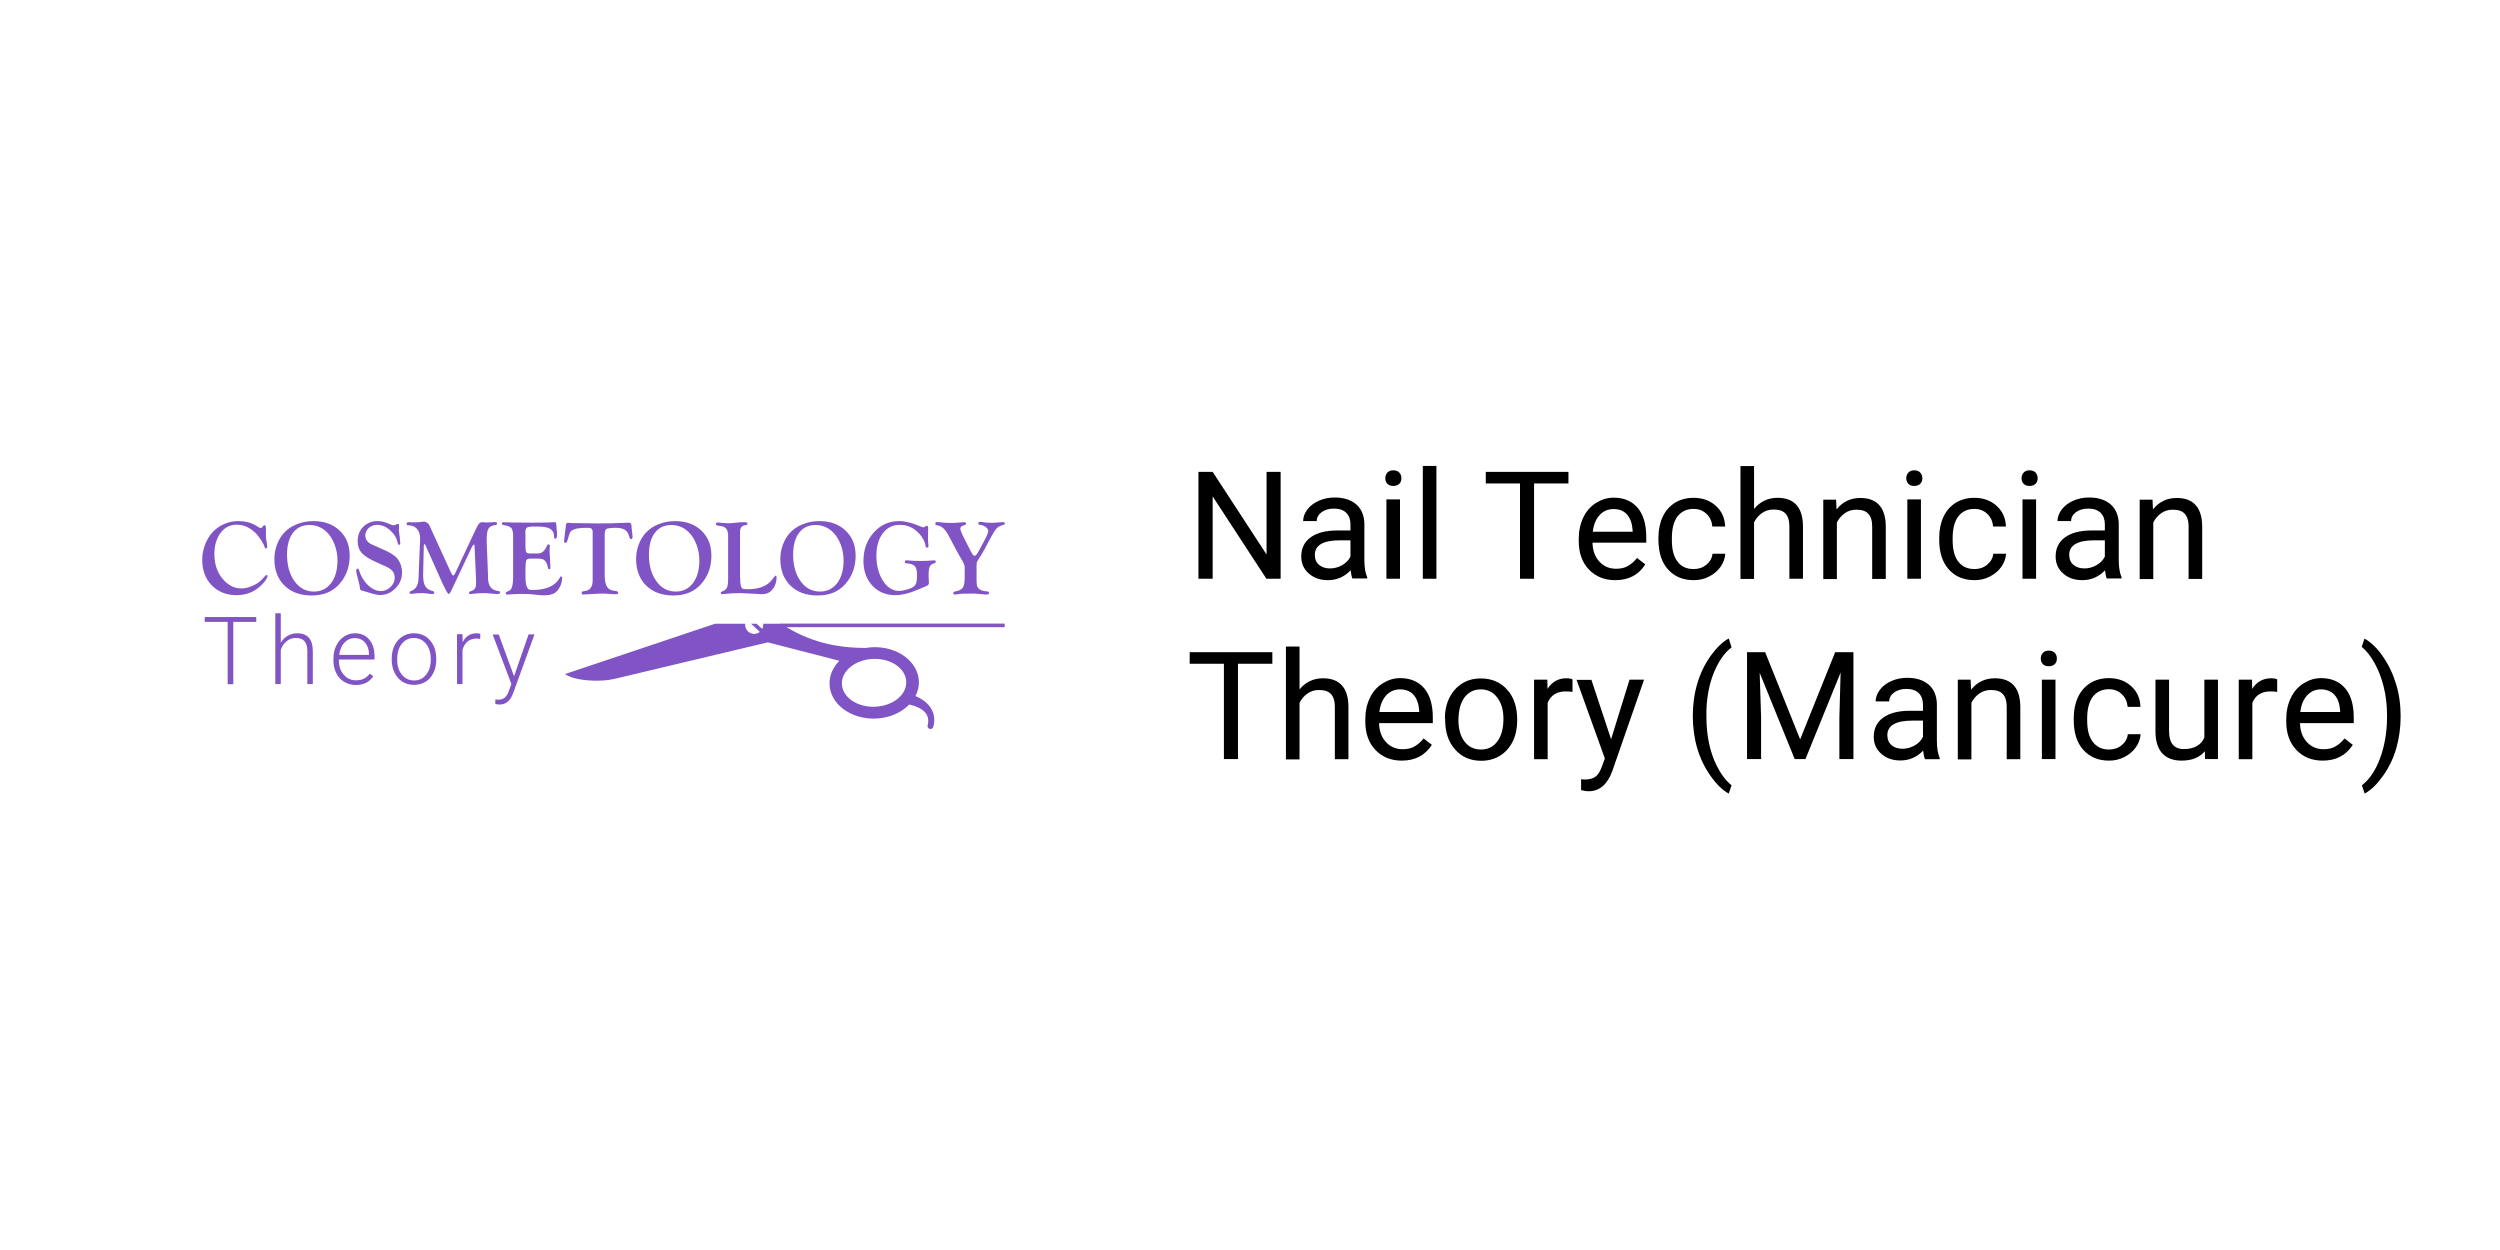 <?xml version="1.0" encoding="utf-8"?>
<!-- Generator: Adobe Illustrator 27.9.0, SVG Export Plug-In . SVG Version: 6.00 Build 0)  -->
<svg version="1.1" id="Layer_1" xmlns="http://www.w3.org/2000/svg" xmlns:xlink="http://www.w3.org/1999/xlink" x="0px" y="0px"
	 viewBox="0 0 1600 800" style="enable-background:new 0 0 1600 800;" xml:space="preserve">
<style type="text/css">
	.st0{fill:#8054C5;}
</style>
<g>
	<path class="st0" d="M393.2,434.5c8.7-2.1,98.2-23.4,98.2-23.4l45.8,11.8c-4.1,4.1-6.5,9.4-6.3,15.1c0.4,12.6,13.6,22.4,29.4,21.9
		c8.8-0.3,16.6-3.8,21.6-9c4.1,0.9,14.3,3.8,11.8,13.3c-0.3,1,0.3,2,1.3,2.3c1,0.3,2-0.3,2.3-1.3c3-11-5.4-17.4-11.4-19.7
		c1.5-2.9,2.3-6.1,2.2-9.4c-0.4-12.6-13.6-22.4-29.4-21.9c-1.6,0.1-3.1,0.2-4.6,0.5c-18.1,0-36.6-3.7-54.1-15.5h-11.5
		c0,0.1,0,0.3,0,0.4c0,1-0.2,2-0.7,2.9l-3.6-3.3h-3.5l5.6,5.2c-0.9,0.8-2.1,1.2-3.4,1.3c-3.2,0.1-5.9-2.4-6-5.6c0-0.3,0-0.6,0-0.9
		h-19.3l-96,32.2C368.1,436,384.5,436.6,393.2,434.5z M558.9,421.7c11.4-0.4,20.8,6.1,21.1,14.6c0.3,8.5-8.7,15.6-20.1,16
		c-11.4,0.4-20.8-6.1-21.1-14.6C538.5,429.3,547.5,422.1,558.9,421.7z"/>
	<g>
		<path class="st0" d="M152.6,333.5c4.2,0,7.8,0.9,10.9,2.7l2.2,1.3c0.4,0.3,0.8,0.4,1.2,0.4c0.4,0,0.8-0.2,1-0.5l0.7-1
			c0.1-0.2,0.3-0.3,0.6-0.3c0.7,0,1,0.7,1,2.2l0,2.4v3l0.3,2.5l0.3,1.5c0.1,0.7,0.2,1.4,0.2,2c0,0.8-0.3,1.3-0.9,1.3
			c-0.4,0-0.6-0.3-0.7-0.8c-0.2-0.8-0.8-2.1-1.9-3.9c-1.1-1.7-2.1-3.1-3-4.2c-3.9-4.2-8.2-6.3-13-6.3c-4.2,0-7.7,1.7-10.3,5.2
			c-2.6,3.5-4,8-4,13.5c0,7.2,2.2,13,6.5,17.3c3.2,3.2,6.8,4.8,10.6,4.8c2.3,0,4.6-0.5,7.2-1.6c2.5-1.1,4.5-2.4,6-4l2.2-2.4
			c0.3-0.4,0.6-0.5,0.9-0.6c0.4,0,0.6,0.2,0.6,0.7c0,0.9-0.9,2.4-2.6,4.4c-4.6,5.2-10.3,7.8-17.1,7.8c-6.6,0-11.9-2.1-16-6.3
			c-4.1-4.2-6.1-9.7-6.1-16.4c0-3.7,0.8-7.3,2.3-10.8c1.5-3.5,3.6-6.4,6.2-8.6C142.1,335.4,147,333.5,152.6,333.5z"/>
		<path class="st0" d="M200.5,333.5c7,0,12.6,2,16.9,6.1c4.3,4.1,6.4,9.4,6.4,16c0,7.2-2.2,13.2-6.6,18.2
			c-4.3,4.9-10.2,7.3-17.8,7.3c-7.2,0-13-2.1-17.3-6.3c-4.3-4.2-6.5-9.9-6.5-17c0-3,0.5-6.1,1.6-9.1c1.1-3,2.6-5.5,4.5-7.6
			c2.2-2.4,4.9-4.3,8.3-5.6C193.2,334.2,196.7,333.5,200.5,333.5z M198,336c-4.5,0-8,1.7-10.5,5c-2.5,3.3-3.8,8-3.8,13.9
			c0,7,1.6,12.7,4.8,17.1c3.2,4.4,7.3,6.6,12.4,6.6c4.6,0,8.2-1.8,11-5.4c2.7-3.6,4.1-8.5,4.1-14.5c0-3.5-0.6-6.9-1.9-10.3
			c-1.3-3.3-3-6-5.1-8C205.9,337.4,202.2,336,198,336z"/>
		<path class="st0" d="M241.4,333.5c2.1,0,4.1,0.4,6.2,1.2l2.2,0.9c1,0.4,1.7,0.6,2.1,0.6c0.3,0,0.6-0.1,1-0.2l1.3-0.6
			c0.2-0.1,0.4-0.1,0.5-0.1c0.5,0,0.7,0.4,0.7,1.1l-0.1,2.7c0,0.4,0,0.8,0.1,1.2l0.4,3.3l0.3,3c0,0.3,0.1,0.5,0.1,0.7
			c0,1-0.3,1.4-0.8,1.4c-0.4,0-0.7-0.4-0.9-1.3c-0.6-3.1-2.3-5.8-4.9-8.1c-2.6-2.3-5.4-3.4-8.3-3.4c-2,0-3.8,0.7-5.3,2
			c-1.5,1.4-2.2,3-2.2,4.8c0,1.7,0.7,3.2,2,4.4c0.8,0.8,3.5,2.1,7.9,3.9c5.3,2.2,8.8,4.3,10.5,6.4c2,2.5,3.1,5.5,3.1,9
			c0,3.9-1.4,7.3-4.2,10.1c-2.8,2.9-6.1,4.3-9.9,4.3c-1.5,0-4-0.5-7.3-1.6c-1.6-0.5-2.7-0.8-3.4-1c-1-0.2-1.6-0.4-1.8-0.6
			c-0.2-0.2-0.3-0.8-0.4-1.7c-0.1-1-0.4-2.6-1-4.6c-0.8-3-1.3-5-1.3-5.8c0-1.1,0.3-1.6,1-1.6c0.3,0,0.5,0.3,0.7,0.8
			c1.1,3.8,3,7,5.7,9.7c2.7,2.6,5.5,3.9,8.4,3.9c2.3,0,4.3-0.9,6.1-2.6c1.8-1.7,2.7-3.7,2.7-5.9c0-1.8-0.5-3.2-1.4-4.3
			c-0.9-1.1-2.5-2.2-4.8-3.2l-5.1-2.3c-4.8-2.1-8.1-4.2-9.8-6.1c-1.7-1.9-2.6-4.4-2.6-7.6c0-3.7,1.2-6.8,3.6-9.2
			C234.9,334.8,237.9,333.5,241.4,333.5z"/>
		<path class="st0" d="M274.9,336.4l13.7,30c0.6,1.3,1.1,2,1.5,1.9c0.4,0,0.8-0.5,1.2-1.4l12.6-26.9c1.2-2.5,2-4.1,2.6-4.8
			c0.5-0.6,1.2-1,2-1c0.3,0,0.8,0,1.5,0.1c0.6,0.1,1.3,0.1,2,0.1c0.9,0,2-0.1,3.4-0.2c0.7-0.1,1.2-0.1,1.5-0.1c0.8,0,1.2,0.3,1.2,1
			c0,0.5-0.3,0.8-0.9,0.9c-2.1,0.2-3.6,0.9-4.4,2.1c-0.8,1.2-1.3,3.4-1.3,6.3l0,2.3l0.8,20.8l0,1.4c0,3.1,0.5,5.4,1.6,6.8
			c1.1,1.5,2.9,2.4,5.3,2.6c0.6,0.1,0.9,0.4,0.9,1c0,0.6-0.8,0.9-2.3,0.9c-0.4,0-1.2-0.1-2.1-0.2c-2.7-0.3-4.7-0.4-5.8-0.4
			c-2.3,0-4.3,0.1-5.9,0.3c-1.5,0.2-2.5,0.3-3,0.3c-0.6,0-0.8-0.3-0.8-0.9c0-0.4,0.3-0.7,1-0.9c1.3-0.4,2.2-0.9,2.7-1.7
			c0.5-0.8,0.8-1.9,0.8-3.5c0-0.7,0-1.3,0-1.6l-1-22.2c0-0.6-0.2-0.9-0.4-0.9c-0.3,0-0.8,0.6-1.4,1.8l-12.6,26.7l-0.5,1
			c-0.6,1.4-1.2,2.1-1.6,2.1c-0.5,0-1.3-1.2-2.5-3.7l-1.7-3.5l-10.7-23.9l-0.2-0.5c-0.1-0.2-0.2-0.2-0.4-0.2c-0.4,0-0.5,0.5-0.5,1.4
			l0,1.1l-0.4,16.9l0,1.3l0.3,3.1c0.6,3.3,2.4,5.3,5.3,6c1,0.2,1.5,0.6,1.5,1.2c0,0.6-0.4,0.9-1.2,0.9c-0.6,0-1.3-0.1-2.1-0.2
			l-2.4-0.3c-0.6-0.1-1.5-0.1-2.6-0.1c-2,0-3.6,0.1-4.8,0.3c-0.7,0.1-1.3,0.2-1.7,0.2c-0.7,0-1-0.3-1-0.9c0-0.4,0.3-0.7,0.8-0.9
			c1.7-0.6,3-1.6,3.8-3.1c0.8-1.5,1.2-3.5,1.2-6.2l0.9-22l0.1-2.2c0-2.7-0.7-4.8-2-6.3c-1.3-1.5-3.1-2.3-5.4-2.3
			c-0.8,0-1.3-0.3-1.3-1c0-0.7,0.5-1,1.4-1c0.2,0,0.5,0,0.8,0l1.9,0.1c0.4,0,0.8,0,1.4,0c1,0,2.1-0.1,3.1-0.2
			c1.5-0.2,2.5-0.3,2.9-0.3C273.3,334.3,274.3,335,274.9,336.4z"/>
		<path class="st0" d="M336.3,342.1v7.3c0,2.1,0.2,3.4,0.5,4c0.3,0.6,1,0.8,2.2,0.8l1,0l1.5,0h2.8c2.2,0,3.9-1.2,5.1-3.6l0.8-1.6
			c0.2-0.4,0.5-0.6,1-0.6c0.5,0,0.7,0.3,0.7,0.9c0,0.2,0,0.7-0.1,1.5c0,0.6-0.1,1.1-0.1,1.5c0,0.7,0.1,2.4,0.3,5
			c0.1,1.7,0.2,3.2,0.2,4.5l0,1.7c0,0.3,0,0.5-0.1,0.6c-0.1,0.1-0.3,0.2-0.5,0.2c-0.6,0-0.9-0.4-1-1.3c-0.3-1.9-1-3.3-2-4.3
			c-0.6-0.5-1.3-0.9-2.1-1c-0.8-0.2-2.4-0.2-4.7-0.2h-2.3c-1.1,0-1.8,0.2-2.2,0.5c-0.4,0.3-0.7,1-0.8,2c-0.1,1.1-0.2,2.9-0.2,5.3v3
			c0,3.1,0.2,5.4,0.7,6.8c0.4,1,0.8,1.7,1.3,2c0.5,0.4,1.3,0.5,2.4,0.5c9.1,0,15-2.8,17.8-8.3c0.2-0.3,0.3-0.4,0.4-0.4
			c0.2,0,0.4,0,0.6,0.2c0.2,0.2,0.3,0.4,0.3,0.7c0,2.2-0.6,4.3-1.8,6.4c-1,1.7-2.2,3-3.7,3.7c-1.5,0.7-3.4,1.1-5.9,1.1
			c-1.4,0-3-0.1-4.8-0.3l-3.9-0.4c-1.4-0.1-3.4-0.2-5.8-0.2c-1.6,0-4.1,0.1-7.4,0.3c-0.9,0.1-1.6,0.1-2,0.1c-0.5,0-0.8-0.3-0.9-0.8
			c0-0.4,0.2-0.7,0.7-0.9c1.3-0.5,2.1-1,2.6-1.6c0.5-0.5,0.8-1.5,1.1-2.9c0.2-1.2,0.4-2.8,0.4-4.8v-26.5c0-2.5-0.4-4.2-1.2-5.1
			c-0.8-0.9-2.5-1.5-5.1-1.9c-0.6-0.1-0.9-0.4-0.9-1c0-0.5,0.4-0.8,1.1-0.8c0.2,0,0.5,0,1,0.1c0.4,0,0.9,0,1.6,0l3.4,0.1l12.7,0.1
			c7.3,0,11.8-0.1,13.5-0.3c0.2,0,0.3,0,0.5,0c0.6,0,1,0.4,1,1.1c0,0.5,0.1,1.4,0.2,2.7c0.2,1.9,0.3,3.3,0.3,4.2
			c0,1.7-0.4,2.6-1.3,2.6c-0.4,0-0.6-0.5-0.6-1.5c0-2.2-0.8-3.8-2.4-4.8c-1.6-1-4.2-1.5-7.9-1.5h-4.1l-2.3,0.3
			c-1.1,0.4-1.7,1.5-1.7,3.4L336.3,342.1z"/>
		<path class="st0" d="M387,342.5v25.2c0,3.8,0.5,6.4,1.6,8c1.1,1.6,3,2.4,5.8,2.6c0.8,0.1,1.2,0.5,1.2,1.2c0,0.5-0.3,0.8-1,0.8
			c-0.2,0-0.4,0-0.8,0l-2.5-0.1l-4.2-0.3c-0.3,0-0.8,0-1.3,0c-1.3,0-2.5,0-3.5,0.1l-7.4,0.4c-0.8,0.1-1.3,0.1-1.6,0.1
			c-0.7,0-1-0.3-1-0.9c0-0.5,0.1-0.8,0.3-1c0.2-0.1,0.6-0.2,1.3-0.3c1.7-0.1,3.1-0.7,4-1.9c0.9-1.1,1.4-2.7,1.4-4.7l0-1.6v-29.7
			c0-1.8-0.9-2.6-2.8-2.6c-4.5,0-7.5,0.3-9.1,1c-1.2,0.5-2,1-2.4,1.7c-0.4,0.6-0.9,2.1-1.6,4.6l-0.3,0.9c-0.2,0.9-0.6,1.4-1.1,1.4
			c-0.7,0-1.1-0.3-1-1c0-0.6,0.1-1.5,0.3-2.6l0.3-2.9l0.4-3l0.2-2c0.1-0.9,0.6-1.3,1.4-1.3c0.2,0,0.6,0,1.1,0.1
			c0.9,0.1,2.1,0.1,3.7,0.1l6.8,0.1l8.1,0.1c5.2,0,10.8-0.1,16.7-0.4c1.2,0,1.9-0.1,2.2-0.1c1.2,0,1.9,0.5,1.9,1.5l0.2,2.4
			c0,0.4,0.1,1.3,0.3,2.7c0.2,1.2,0.2,2.1,0.2,2.8c0,0.7-0.3,1.1-0.9,1.1c-0.5,0-0.9-0.4-1.1-1.3c-0.5-2.1-1.4-3.6-2.7-4.5
			c-1.3-0.9-3.3-1.4-5.8-1.4c-3.4,0-5.5,0.3-6.3,0.8C387.4,339.1,387,340.4,387,342.5z"/>
		<path class="st0" d="M432,333.5c7,0,12.6,2,16.9,6.1c4.3,4.1,6.4,9.4,6.4,16c0,7.2-2.2,13.2-6.6,18.2c-4.3,4.9-10.2,7.3-17.8,7.3
			c-7.2,0-13-2.1-17.3-6.3c-4.3-4.2-6.5-9.9-6.5-17c0-3,0.5-6.1,1.6-9.1c1.1-3,2.6-5.5,4.5-7.6c2.2-2.4,4.9-4.3,8.3-5.6
			C424.7,334.2,428.3,333.5,432,333.5z M429.6,336c-4.5,0-8,1.7-10.5,5c-2.5,3.3-3.8,8-3.8,13.9c0,7,1.6,12.7,4.8,17.1
			c3.2,4.4,7.3,6.6,12.4,6.6c4.6,0,8.2-1.8,11-5.4c2.7-3.6,4.1-8.5,4.1-14.5c0-3.5-0.6-6.9-1.9-10.3c-1.3-3.3-3-6-5.1-8
			C437.4,337.4,433.8,336,429.6,336z"/>
		<path class="st0" d="M473.7,369.7c0,4.2,0.5,6.5,1.5,7c0.6,0.3,1.6,0.4,3.3,0.4c7.6,0,12.9-2.2,16.1-6.7c1-1.4,1.6-2,1.8-2
			c0.4,0,0.6,0.5,0.6,1.4c0,2.8-0.9,5.4-2.8,7.6c-1.6,2-3.9,2.9-6.7,2.9c-0.6,0-1.6-0.1-3.2-0.2c-0.4,0-1.7-0.1-4-0.2l-3.6-0.2
			c-1.2-0.1-2.6-0.1-4.2-0.1c-2.6,0-5.4,0.2-8.4,0.5c-0.9,0.1-1.5,0.2-1.8,0.2c-0.6,0-1-0.3-1-0.9c0-0.4,0.3-0.7,0.9-0.9
			c1.4-0.4,2.4-1.2,3-2.3c0.5-1.1,0.8-3,0.8-5.6v-27.9c0-3.6-1.5-5.6-4.5-6l-2-0.3c-0.8-0.1-1.3-0.5-1.3-1c0-0.7,0.3-1,1-1
			c0.2,0,0.5,0,1,0.1c0.3,0,0.7,0.1,1.3,0.1l1.4,0.1c1.4,0.1,2.4,0.2,3.1,0.2c1.1,0,2.8-0.1,5.1-0.4c1.7-0.2,3.5-0.3,5.3-0.3
			c1.3,0,2,0.3,2,1c0,0.5-0.5,0.8-1.4,0.9c-2.3,0.2-3.4,1.7-3.4,4.6V369.7z"/>
		<path class="st0" d="M524.3,333.5c7,0,12.6,2,16.9,6.1c4.3,4.1,6.4,9.4,6.4,16c0,7.2-2.2,13.2-6.6,18.2
			c-4.3,4.9-10.2,7.3-17.8,7.3c-7.2,0-13-2.1-17.3-6.3c-4.3-4.2-6.5-9.9-6.5-17c0-3,0.5-6.1,1.6-9.1c1.1-3,2.6-5.5,4.5-7.6
			c2.2-2.4,4.9-4.3,8.3-5.6C517,334.2,520.6,333.5,524.3,333.5z M521.9,336c-4.5,0-8,1.7-10.5,5c-2.5,3.3-3.8,8-3.8,13.9
			c0,7,1.6,12.7,4.8,17.1c3.2,4.4,7.3,6.6,12.4,6.6c4.6,0,8.2-1.8,11-5.4c2.7-3.6,4.1-8.5,4.1-14.5c0-3.5-0.6-6.9-1.9-10.3
			c-1.3-3.3-3-6-5.1-8C529.7,337.4,526.1,336,521.9,336z"/>
		<path class="st0" d="M575.5,333.5c3.7,0,8.1,1.1,13.1,3.2c1.3,0.5,2.1,0.8,2.4,0.8c0.3,0,0.6-0.1,0.8-0.3l0.4-0.3
			c0.2-0.2,0.5-0.3,0.8-0.4c0.7,0,1,0.4,1,1.2l0,2.3l-0.1,4.6l0.1,2.4c0,0.6,0.1,1.3,0.2,1.9c0,0.3,0,0.5,0,0.6c0,0.7-0.3,1-1,1
			c-0.5,0-0.8-0.5-0.9-1.4c-0.4-2.7-1.9-5.3-4.2-7.8c-3.4-3.6-7.4-5.4-12.2-5.4c-4.5,0-8.2,1.8-10.9,5.4c-2.7,3.6-4.1,8.3-4.1,14.3
			c0,6.4,1.4,11.7,4.2,16.1c2.8,4.4,6.3,6.5,10.4,6.5c1.2,0,2.8-0.3,4.7-0.8c1.9-0.5,3.3-1.1,4.3-1.8c0.9-0.6,1.5-1.4,1.9-2.5
			c0.3-1.1,0.5-2.8,0.5-5.2c0-2.7-0.5-4.5-1.4-5.6c-1-1-2.8-1.6-5.4-1.8c-0.7,0-1-0.4-1-1c0-0.6,0.4-0.9,1.2-0.9
			c0.2,0,0.6,0,1.2,0.1c2.2,0.2,4.7,0.3,7.4,0.3c2.9,0,5-0.1,6.3-0.2c1-0.1,1.8-0.2,2.5-0.2c0.8,0,1.2,0.3,1.2,0.9
			c0,0.5-0.4,0.9-1.2,1.1c-1.3,0.3-2.2,1-2.7,2.1c-0.5,1.1-0.7,3-0.7,5.6c0,0.8,0,1.6,0.1,2.2c0.1,1.1,0.1,1.9,0.1,2.3
			c0,0.7-0.1,1.2-0.4,1.5c-0.3,0.3-0.8,0.6-1.7,1c-0.5,0.2-2.3,0.9-5.3,2.2c-5.3,2.3-10,3.4-14,3.4c-6,0-11-2-14.8-6.1
			c-3.8-4.1-5.7-9.4-5.7-15.8c0-7.2,2.2-13.3,6.6-18.2C563.5,336,568.9,333.5,575.5,333.5z"/>
		<path class="st0" d="M625,362.2v9.9l0.2,2.3c0.4,2.5,2.6,3.9,6.7,4.1c0.7,0,1.1,0.4,1.1,1c0,0.7-0.5,1-1.5,1c-0.5,0-1.1,0-1.7-0.1
			l-4.7-0.4c-0.9-0.1-2.2-0.1-3.9-0.1c-4.2,0-6.9,0.1-8.3,0.4c-0.9,0.2-1.6,0.2-2,0.2c-0.5,0-0.8-0.4-0.8-1.1c0-0.4,0.3-0.7,0.9-0.8
			c2.5-0.4,4.2-1.2,5.1-2.4c0.9-1.2,1.3-3.3,1.3-6.3v-6.4c0-1.5-0.5-3-1.5-4.6c-1.2-1.9-2.4-4.2-3.9-6.9l-5.1-9.6
			c-2-3.8-4.4-5.9-7.1-6.2c-0.8-0.1-1.2-0.4-1.2-1c0-0.7,0.3-1.1,0.9-1.1c0.6,0,1.4,0.1,2.6,0.2c2.4,0.3,4.6,0.4,6.5,0.4
			c1.8,0,3.6-0.1,5.5-0.3c1.4-0.1,2.3-0.2,2.8-0.2c0.9,0,1.4,0.3,1.4,0.9c0,0.5-0.4,0.8-1.1,1c-1.7,0.3-2.6,1.1-2.6,2.2
			c0,0.9,0.8,3,2.4,6.1l2.6,5.1c1.1,2.1,1.7,3.3,2,3.9c0.8,1.6,1.5,2.3,2.2,2.3c0.7,0,1.6-1.1,2.8-3.4c0.3-0.6,1-1.9,2.2-4.1
			c2.4-4.4,3.7-7.2,3.7-8.3c0-0.9-0.5-1.8-1.6-2.6c-1.1-0.8-2.3-1.3-3.7-1.4c-0.7-0.1-1.1-0.4-1.1-0.8c0-0.7,0.3-1.1,0.9-1.1
			c0.6,0,1.2,0,1.7,0.1l2.2,0.3c0.9,0.1,2,0.2,3.4,0.2c0.7,0,1.6,0,2.4-0.1l2.8-0.2c0.7,0,1.6-0.1,2.7-0.1c0.6,0,0.9,0.3,0.9,0.8
			c0,0.5-0.4,0.8-1.2,1c-1.7,0.4-3,1.1-4.1,2.2c-1,1.1-2.3,3.2-3.9,6.2c-2.8,5.5-5.4,10.1-7.8,13.8c-0.5,0.7-0.8,1.2-0.9,1.7
			C625,360.4,625,361.1,625,362.2z"/>
	</g>
	<g>
		<path class="st0" d="M164,398h-14.7v39.9h-3.6V398H131v-3.1h33V398z"/>
		<path class="st0" d="M179.7,411.3c1.2-1.9,2.6-3.4,4.5-4.4c1.8-1,3.8-1.6,5.9-1.6c3.4,0,6,1,7.6,2.9c1.7,1.9,2.5,4.8,2.5,8.7v20.9
			h-3.5v-21c0-2.9-0.6-5-1.8-6.4c-1.2-1.4-3.1-2.1-5.7-2.1c-2.2,0-4.1,0.7-5.8,2.1c-1.7,1.4-2.9,3.2-3.7,5.5v21.9h-3.5v-45.3h3.5
			V411.3z"/>
		<path class="st0" d="M227.7,438.4c-2.7,0-5.2-0.7-7.4-2c-2.2-1.3-3.9-3.2-5.1-5.6c-1.2-2.4-1.8-5.1-1.8-8v-1.3
			c0-3.1,0.6-5.8,1.8-8.3c1.2-2.5,2.8-4.4,5-5.8c2.1-1.4,4.4-2.1,6.9-2.1c3.9,0,6.9,1.3,9.2,4c2.3,2.6,3.4,6.3,3.4,10.8v2h-22.8v0.7
			c0,3.6,1,6.6,3.1,9c2.1,2.4,4.7,3.6,7.8,3.6c1.9,0,3.6-0.3,5-1c1.4-0.7,2.8-1.8,3.9-3.3l2.2,1.7
			C236.4,436.6,232.7,438.4,227.7,438.4z M227.1,408.4c-2.7,0-4.9,1-6.7,2.9c-1.8,1.9-2.9,4.6-3.3,7.8h19.1v-0.4
			c-0.1-3.1-1-5.6-2.6-7.5C231.9,409.3,229.8,408.4,227.1,408.4z"/>
		<path class="st0" d="M250.7,421.4c0-3.1,0.6-5.8,1.8-8.3c1.2-2.5,2.9-4.4,5-5.7c2.2-1.4,4.6-2.1,7.4-2.1c4.2,0,7.7,1.5,10.3,4.5
			c2.6,3,4,6.9,4,11.8v0.7c0,3.1-0.6,5.9-1.8,8.3c-1.2,2.5-2.9,4.4-5,5.7c-2.2,1.3-4.6,2-7.4,2c-4.2,0-7.7-1.5-10.3-4.5
			c-2.6-3-4-6.9-4-11.8V421.4z M254.2,422.4c0,3.8,1,6.9,3,9.4c2,2.4,4.6,3.7,7.8,3.7c3.2,0,5.8-1.2,7.7-3.7c2-2.4,3-5.7,3-9.7v-0.7
			c0-2.4-0.5-4.7-1.4-6.7c-0.9-2-2.2-3.6-3.8-4.7c-1.6-1.1-3.5-1.7-5.6-1.7c-3.1,0-5.7,1.2-7.7,3.7c-2,2.5-3,5.7-3,9.7V422.4z"/>
		<path class="st0" d="M307.3,408.9c-0.7-0.1-1.5-0.2-2.4-0.2c-2.2,0-4.1,0.6-5.6,1.8c-1.5,1.2-2.6,3-3.3,5.4v21.9h-3.5v-31.9h3.5
			l0.1,5.1c1.9-3.8,4.9-5.7,9-5.7c1,0,1.8,0.1,2.3,0.4L307.3,408.9z"/>
		<path class="st0" d="M329,432.8l9.3-26.8h3.8l-13.6,37.4l-0.7,1.7c-1.8,3.9-4.5,5.8-8.1,5.8c-0.8,0-1.8-0.1-2.7-0.4l0-2.9l1.8,0.2
			c1.7,0,3.1-0.4,4.2-1.3c1.1-0.9,2-2.3,2.7-4.4l1.6-4.3l-12-31.7h3.9L329,432.8z"/>
	</g>
	<rect x="499.5" y="399.1" class="st0" width="143.5" height="2.3"/>
</g>
<g>
	<path d="M819.6,370.4h-9.1l-34.4-52.7v52.7H767V302h9.1l34.5,52.9V302h9V370.4z"/>
	<path d="M865.6,370.4c-0.5-1-0.9-2.8-1.2-5.4c-4,4.2-8.9,6.3-14.5,6.3c-5,0-9.1-1.4-12.3-4.3c-3.2-2.8-4.8-6.4-4.8-10.8
		c0-5.3,2-9.4,6-12.3c4-2.9,9.7-4.4,17-4.4h8.5v-4c0-3-0.9-5.5-2.7-7.3c-1.8-1.8-4.5-2.7-8-2.7c-3.1,0-5.7,0.8-7.8,2.3
		c-2.1,1.6-3.1,3.5-3.1,5.7h-8.7c0-2.5,0.9-5,2.7-7.4c1.8-2.4,4.2-4.2,7.3-5.6c3.1-1.4,6.5-2.1,10.2-2.1c5.9,0,10.4,1.5,13.8,4.4
		c3.3,2.9,5,7,5.2,12.1v23.4c0,4.7,0.6,8.4,1.8,11.1v0.8H865.6z M851.2,363.8c2.7,0,5.3-0.7,7.8-2.1c2.4-1.4,4.2-3.2,5.3-5.5v-10.4
		h-6.8c-10.6,0-16,3.1-16,9.3c0,2.7,0.9,4.9,2.7,6.4C846,363,848.3,363.8,851.2,363.8z"/>
	<path d="M886.6,306.1c0-1.4,0.4-2.6,1.3-3.6c0.9-1,2.1-1.5,3.8-1.5s3,0.5,3.9,1.5c0.9,1,1.3,2.2,1.3,3.6s-0.4,2.6-1.3,3.5
		c-0.9,0.9-2.2,1.4-3.9,1.4s-3-0.5-3.8-1.4C887,308.7,886.6,307.5,886.6,306.1z M896,370.4h-8.7v-50.8h8.7V370.4z"/>
	<path d="M919.3,370.4h-8.7v-72.2h8.7V370.4z"/>
	<path d="M1003.8,309.4h-22v61h-9v-61h-21.9V302h52.9V309.4z"/>
	<path d="M1033.7,371.3c-6.9,0-12.5-2.3-16.8-6.8s-6.5-10.6-6.5-18.2v-1.6c0-5,1-9.5,2.9-13.5s4.6-7.1,8.1-9.3
		c3.5-2.2,7.2-3.4,11.3-3.4c6.6,0,11.7,2.2,15.4,6.5c3.7,4.4,5.5,10.6,5.5,18.7v3.6h-34.4c0.1,5,1.6,9.1,4.4,12.1
		c2.8,3.1,6.4,4.6,10.7,4.6c3.1,0,5.7-0.6,7.8-1.9c2.1-1.3,4-2.9,5.6-5l5.3,4.1C1048.6,368.1,1042.2,371.3,1033.7,371.3z
		 M1032.6,325.8c-3.5,0-6.5,1.3-8.8,3.8c-2.4,2.6-3.9,6.1-4.4,10.7h25.5v-0.7c-0.3-4.4-1.4-7.8-3.6-10.3S1036.2,325.8,1032.6,325.8z
		"/>
	<path d="M1084,364.2c3.1,0,5.8-0.9,8.1-2.8c2.3-1.9,3.6-4.2,3.9-7h8.2c-0.2,2.9-1.2,5.7-3,8.3c-1.8,2.6-4.3,4.7-7.4,6.3
		c-3.1,1.6-6.4,2.3-9.8,2.3c-6.9,0-12.4-2.3-16.5-6.9c-4.1-4.6-6.1-10.9-6.1-19V344c0-4.9,0.9-9.3,2.7-13.2c1.8-3.9,4.4-6.8,7.8-9
		c3.4-2.1,7.4-3.2,12-3.2c5.7,0,10.4,1.7,14.2,5.1c3.8,3.4,5.8,7.8,6,13.3h-8.2c-0.3-3.3-1.5-6-3.7-8.1c-2.2-2.1-5-3.2-8.3-3.2
		c-4.4,0-7.8,1.6-10.3,4.8c-2.4,3.2-3.6,7.8-3.6,13.8v1.6c0,5.9,1.2,10.4,3.6,13.5C1076,362.7,1079.5,364.2,1084,364.2z"/>
	<path d="M1122.6,325.7c3.9-4.7,8.9-7.1,15-7.1c10.7,0,16.2,6.1,16.3,18.2v33.6h-8.7v-33.6c0-3.7-0.9-6.4-2.5-8.1
		c-1.6-1.8-4.2-2.6-7.7-2.6c-2.8,0-5.3,0.8-7.4,2.3c-2.1,1.5-3.8,3.5-5,5.9v36.2h-8.7v-72.2h8.7V325.7z"/>
	<path d="M1175.1,319.6l0.3,6.4c3.9-4.9,9-7.3,15.2-7.3c10.7,0,16.2,6.1,16.3,18.2v33.6h-8.7v-33.6c0-3.7-0.9-6.4-2.5-8.1
		c-1.6-1.8-4.2-2.6-7.7-2.6c-2.8,0-5.3,0.8-7.4,2.3c-2.1,1.5-3.8,3.5-5,5.9v36.2h-8.7v-50.8H1175.1z"/>
	<path d="M1220,306.1c0-1.4,0.4-2.6,1.3-3.6c0.9-1,2.1-1.5,3.8-1.5s3,0.5,3.9,1.5c0.9,1,1.3,2.2,1.3,3.6s-0.4,2.6-1.3,3.5
		c-0.9,0.9-2.2,1.4-3.9,1.4s-3-0.5-3.8-1.4C1220.5,308.7,1220,307.5,1220,306.1z M1229.4,370.4h-8.7v-50.8h8.7V370.4z"/>
	<path d="M1263.7,364.2c3.1,0,5.8-0.9,8.1-2.8c2.3-1.9,3.6-4.2,3.9-7h8.2c-0.2,2.9-1.2,5.7-3,8.3c-1.8,2.6-4.3,4.7-7.4,6.3
		c-3.1,1.6-6.4,2.3-9.8,2.3c-6.9,0-12.4-2.3-16.5-6.9c-4.1-4.6-6.1-10.9-6.1-19V344c0-4.9,0.9-9.3,2.7-13.2c1.8-3.9,4.4-6.8,7.8-9
		c3.4-2.1,7.4-3.2,12-3.2c5.7,0,10.4,1.7,14.2,5.1c3.8,3.4,5.8,7.8,6,13.3h-8.2c-0.3-3.3-1.5-6-3.7-8.1c-2.2-2.1-5-3.2-8.3-3.2
		c-4.4,0-7.8,1.6-10.3,4.8c-2.4,3.2-3.6,7.8-3.6,13.8v1.6c0,5.9,1.2,10.4,3.6,13.5C1255.8,362.7,1259.3,364.2,1263.7,364.2z"/>
	<path d="M1293.8,306.1c0-1.4,0.4-2.6,1.3-3.6c0.9-1,2.1-1.5,3.8-1.5s3,0.5,3.9,1.5c0.9,1,1.3,2.2,1.3,3.6s-0.4,2.6-1.3,3.5
		c-0.9,0.9-2.2,1.4-3.9,1.4s-3-0.5-3.8-1.4C1294.2,308.7,1293.8,307.5,1293.8,306.1z M1303.1,370.4h-8.7v-50.8h8.7V370.4z"/>
	<path d="M1348.4,370.4c-0.5-1-0.9-2.8-1.2-5.4c-4,4.2-8.9,6.3-14.5,6.3c-5,0-9.1-1.4-12.3-4.3c-3.2-2.8-4.8-6.4-4.8-10.8
		c0-5.3,2-9.4,6-12.3c4-2.9,9.7-4.4,17-4.4h8.5v-4c0-3-0.9-5.5-2.7-7.3c-1.8-1.8-4.5-2.7-8-2.7c-3.1,0-5.7,0.8-7.8,2.3
		c-2.1,1.6-3.1,3.5-3.1,5.7h-8.7c0-2.5,0.9-5,2.7-7.4c1.8-2.4,4.2-4.2,7.3-5.6c3.1-1.4,6.5-2.1,10.2-2.1c5.9,0,10.4,1.5,13.8,4.4
		c3.3,2.9,5,7,5.2,12.1v23.4c0,4.7,0.6,8.4,1.8,11.1v0.8H1348.4z M1334,363.8c2.7,0,5.3-0.7,7.8-2.1c2.4-1.4,4.2-3.2,5.3-5.5v-10.4
		h-6.8c-10.6,0-16,3.1-16,9.3c0,2.7,0.9,4.9,2.7,6.4C1328.8,363,1331.2,363.8,1334,363.8z"/>
	<path d="M1377.6,319.6l0.3,6.4c3.9-4.9,9-7.3,15.2-7.3c10.7,0,16.2,6.1,16.3,18.2v33.6h-8.7v-33.6c0-3.7-0.9-6.4-2.5-8.1
		c-1.6-1.8-4.2-2.6-7.7-2.6c-2.8,0-5.3,0.8-7.4,2.3c-2.1,1.5-3.8,3.5-5,5.9v36.2h-8.7v-50.8H1377.6z"/>
	<path d="M814.3,424.8h-22v61h-9v-61h-21.9v-7.4h52.9V424.8z"/>
	<path d="M831.7,441.2c3.9-4.7,8.9-7.1,15-7.1c10.7,0,16.2,6.1,16.3,18.2v33.6h-8.7v-33.6c0-3.7-0.9-6.4-2.5-8.1
		c-1.6-1.8-4.2-2.6-7.7-2.6c-2.8,0-5.3,0.8-7.4,2.3c-2.1,1.5-3.8,3.5-5,5.9v36.2H823v-72.2h8.7V441.2z"/>
	<path d="M897.1,486.8c-6.9,0-12.5-2.3-16.8-6.8c-4.3-4.5-6.5-10.6-6.5-18.2v-1.6c0-5,1-9.5,2.9-13.5c1.9-4,4.6-7.1,8.1-9.3
		c3.5-2.2,7.2-3.4,11.3-3.4c6.6,0,11.7,2.2,15.4,6.5c3.7,4.4,5.5,10.6,5.5,18.7v3.6h-34.4c0.1,5,1.6,9.1,4.4,12.1
		c2.8,3.1,6.4,4.6,10.7,4.6c3.1,0,5.7-0.6,7.8-1.9c2.1-1.3,4-2.9,5.6-5l5.3,4.1C912,483.5,905.6,486.8,897.1,486.8z M896,441.2
		c-3.5,0-6.5,1.3-8.8,3.8c-2.4,2.6-3.9,6.1-4.4,10.7h25.5v-0.7c-0.3-4.4-1.4-7.8-3.6-10.3C902.6,442.4,899.7,441.2,896,441.2z"/>
	<path d="M924.7,460c0-5,1-9.5,2.9-13.4c2-4,4.7-7,8.2-9.2s7.5-3.2,12-3.2c6.9,0,12.5,2.4,16.8,7.2c4.3,4.8,6.4,11.2,6.4,19.1v0.6
		c0,4.9-0.9,9.4-2.8,13.3c-1.9,3.9-4.6,7-8.1,9.2s-7.6,3.3-12.1,3.3c-6.9,0-12.5-2.4-16.7-7.2c-4.3-4.8-6.4-11.1-6.4-19V460z
		 M933.4,461c0,5.6,1.3,10.2,3.9,13.6c2.6,3.4,6.1,5.1,10.5,5.1c4.4,0,7.9-1.7,10.5-5.2c2.6-3.5,3.9-8.3,3.9-14.5
		c0-5.6-1.3-10.1-4-13.6c-2.6-3.5-6.2-5.2-10.5-5.2c-4.3,0-7.8,1.7-10.4,5.1C934.8,449.7,933.4,454.6,933.4,461z"/>
	<path d="M1006.4,442.8c-1.3-0.2-2.7-0.3-4.3-0.3c-5.7,0-9.6,2.4-11.6,7.3v36.1h-8.7V435h8.5l0.1,5.9c2.8-4.5,6.9-6.8,12.1-6.8
		c1.7,0,3,0.2,3.9,0.7V442.8z"/>
	<path d="M1031.1,473.1l11.8-38.1h9.3l-20.4,58.7c-3.2,8.5-8.2,12.7-15.1,12.7l-1.6-0.1l-3.2-0.6v-7l2.3,0.2c2.9,0,5.2-0.6,6.9-1.8
		c1.6-1.2,3-3.4,4.1-6.5l1.9-5.2l-18.1-50.3h9.5L1031.1,473.1z"/>
	<path d="M1083.4,458.1c0-7.1,0.9-13.9,2.8-20.4c1.9-6.5,4.7-12.4,8.5-17.8c3.8-5.3,7.7-9.1,11.7-11.3l1.8,5.7
		c-4.6,3.5-8.3,8.9-11.3,16.1c-2.9,7.2-4.5,15.3-4.8,24.2l0,4c0,12.1,2.2,22.6,6.6,31.5c2.7,5.3,5.8,9.5,9.5,12.5l-1.8,5.3
		c-4.2-2.3-8.1-6.2-11.9-11.7C1087.1,485.6,1083.4,472.9,1083.4,458.1z"/>
	<path d="M1129.7,417.4l22.4,55.8l22.4-55.8h11.7v68.4h-9v-26.6l0.8-28.8l-22.5,55.4h-6.9l-22.4-55.2l0.9,28.6v26.6h-9v-68.4H1129.7
		z"/>
	<path d="M1232,485.8c-0.5-1-0.9-2.8-1.2-5.4c-4,4.2-8.9,6.3-14.5,6.3c-5,0-9.1-1.4-12.3-4.3c-3.2-2.8-4.8-6.4-4.8-10.8
		c0-5.3,2-9.4,6-12.3c4-2.9,9.7-4.4,17-4.4h8.5v-4c0-3-0.9-5.5-2.7-7.3s-4.5-2.7-8-2.7c-3.1,0-5.7,0.8-7.8,2.3
		c-2.1,1.6-3.1,3.5-3.1,5.7h-8.7c0-2.5,0.9-5,2.7-7.4c1.8-2.4,4.2-4.2,7.3-5.6c3.1-1.4,6.5-2.1,10.2-2.1c5.9,0,10.4,1.5,13.8,4.4
		c3.3,2.9,5,7,5.2,12.1V474c0,4.7,0.6,8.4,1.8,11.1v0.8H1232z M1217.6,479.2c2.7,0,5.3-0.7,7.8-2.1c2.4-1.4,4.2-3.2,5.3-5.5v-10.4
		h-6.8c-10.6,0-16,3.1-16,9.3c0,2.7,0.9,4.9,2.7,6.4C1212.4,478.5,1214.8,479.2,1217.6,479.2z"/>
	<path d="M1261.2,435l0.3,6.4c3.9-4.9,9-7.3,15.2-7.3c10.7,0,16.2,6.1,16.3,18.2v33.6h-8.7v-33.6c0-3.7-0.9-6.4-2.5-8.1
		c-1.6-1.8-4.2-2.6-7.7-2.6c-2.8,0-5.3,0.8-7.4,2.3c-2.1,1.5-3.8,3.5-5,5.9v36.2h-8.7V435H1261.2z"/>
	<path d="M1306.1,421.5c0-1.4,0.4-2.6,1.3-3.6c0.9-1,2.1-1.5,3.8-1.5s3,0.5,3.9,1.5c0.9,1,1.3,2.2,1.3,3.6s-0.4,2.6-1.3,3.5
		c-0.9,0.9-2.2,1.4-3.9,1.4s-3-0.5-3.8-1.4C1306.5,424.1,1306.1,422.9,1306.1,421.5z M1315.5,485.8h-8.7V435h8.7V485.8z"/>
	<path d="M1349.8,479.7c3.1,0,5.8-0.9,8.1-2.8c2.3-1.9,3.6-4.2,3.9-7h8.2c-0.2,2.9-1.2,5.7-3,8.3c-1.8,2.6-4.3,4.7-7.4,6.3
		c-3.1,1.6-6.4,2.3-9.8,2.3c-6.9,0-12.4-2.3-16.5-6.9s-6.1-10.9-6.1-19v-1.5c0-4.9,0.9-9.3,2.7-13.2c1.8-3.9,4.4-6.8,7.8-9
		c3.4-2.1,7.4-3.2,12-3.2c5.7,0,10.4,1.7,14.2,5.1c3.8,3.4,5.8,7.8,6,13.3h-8.2c-0.3-3.3-1.5-6-3.7-8.1s-5-3.2-8.3-3.2
		c-4.4,0-7.8,1.6-10.3,4.8c-2.4,3.2-3.6,7.8-3.6,13.8v1.6c0,5.9,1.2,10.4,3.6,13.5C1341.9,478.1,1345.3,479.7,1349.8,479.7z"/>
	<path d="M1411.1,480.8c-3.4,4-8.3,6-14.9,6c-5.4,0-9.5-1.6-12.4-4.7c-2.8-3.1-4.3-7.8-4.3-14V435h8.7v32.8c0,7.7,3.1,11.6,9.4,11.6
		c6.6,0,11.1-2.5,13.2-7.4v-37h8.7v50.8h-8.3L1411.1,480.8z"/>
	<path d="M1457.4,442.8c-1.3-0.2-2.7-0.3-4.3-0.3c-5.7,0-9.6,2.4-11.6,7.3v36.1h-8.7V435h8.5l0.1,5.9c2.8-4.5,6.9-6.8,12.1-6.8
		c1.7,0,3,0.2,3.9,0.7V442.8z"/>
	<path d="M1486.5,486.8c-6.9,0-12.5-2.3-16.8-6.8c-4.3-4.5-6.5-10.6-6.5-18.2v-1.6c0-5,1-9.5,2.9-13.5c1.9-4,4.6-7.1,8.1-9.3
		c3.5-2.2,7.2-3.4,11.3-3.4c6.6,0,11.7,2.2,15.4,6.5c3.7,4.4,5.5,10.6,5.5,18.7v3.6h-34.4c0.1,5,1.6,9.1,4.4,12.1
		c2.8,3.1,6.4,4.6,10.7,4.6c3.1,0,5.7-0.6,7.8-1.9c2.1-1.3,4-2.9,5.6-5l5.3,4.1C1501.4,483.5,1495,486.8,1486.5,486.8z
		 M1485.4,441.2c-3.5,0-6.5,1.3-8.8,3.8c-2.4,2.6-3.9,6.1-4.4,10.7h25.5v-0.7c-0.3-4.4-1.4-7.8-3.6-10.3
		C1491.9,442.4,1489,441.2,1485.4,441.2z"/>
	<path d="M1536.4,458.5c0,7-0.9,13.7-2.7,20.1c-1.8,6.4-4.6,12.3-8.4,17.7c-3.8,5.4-7.7,9.3-11.9,11.6l-1.8-5.3
		c4.8-3.7,8.7-9.4,11.6-17.2c2.9-7.8,4.4-16.4,4.5-25.9V458c0-6.6-0.7-12.7-2.1-18.3c-1.4-5.7-3.3-10.7-5.8-15.2s-5.2-8-8.3-10.5
		l1.8-5.3c4.1,2.3,8.1,6.1,11.8,11.5s6.5,11.3,8.4,17.7C1535.5,444.3,1536.4,451.2,1536.4,458.5z"/>
</g>
</svg>
